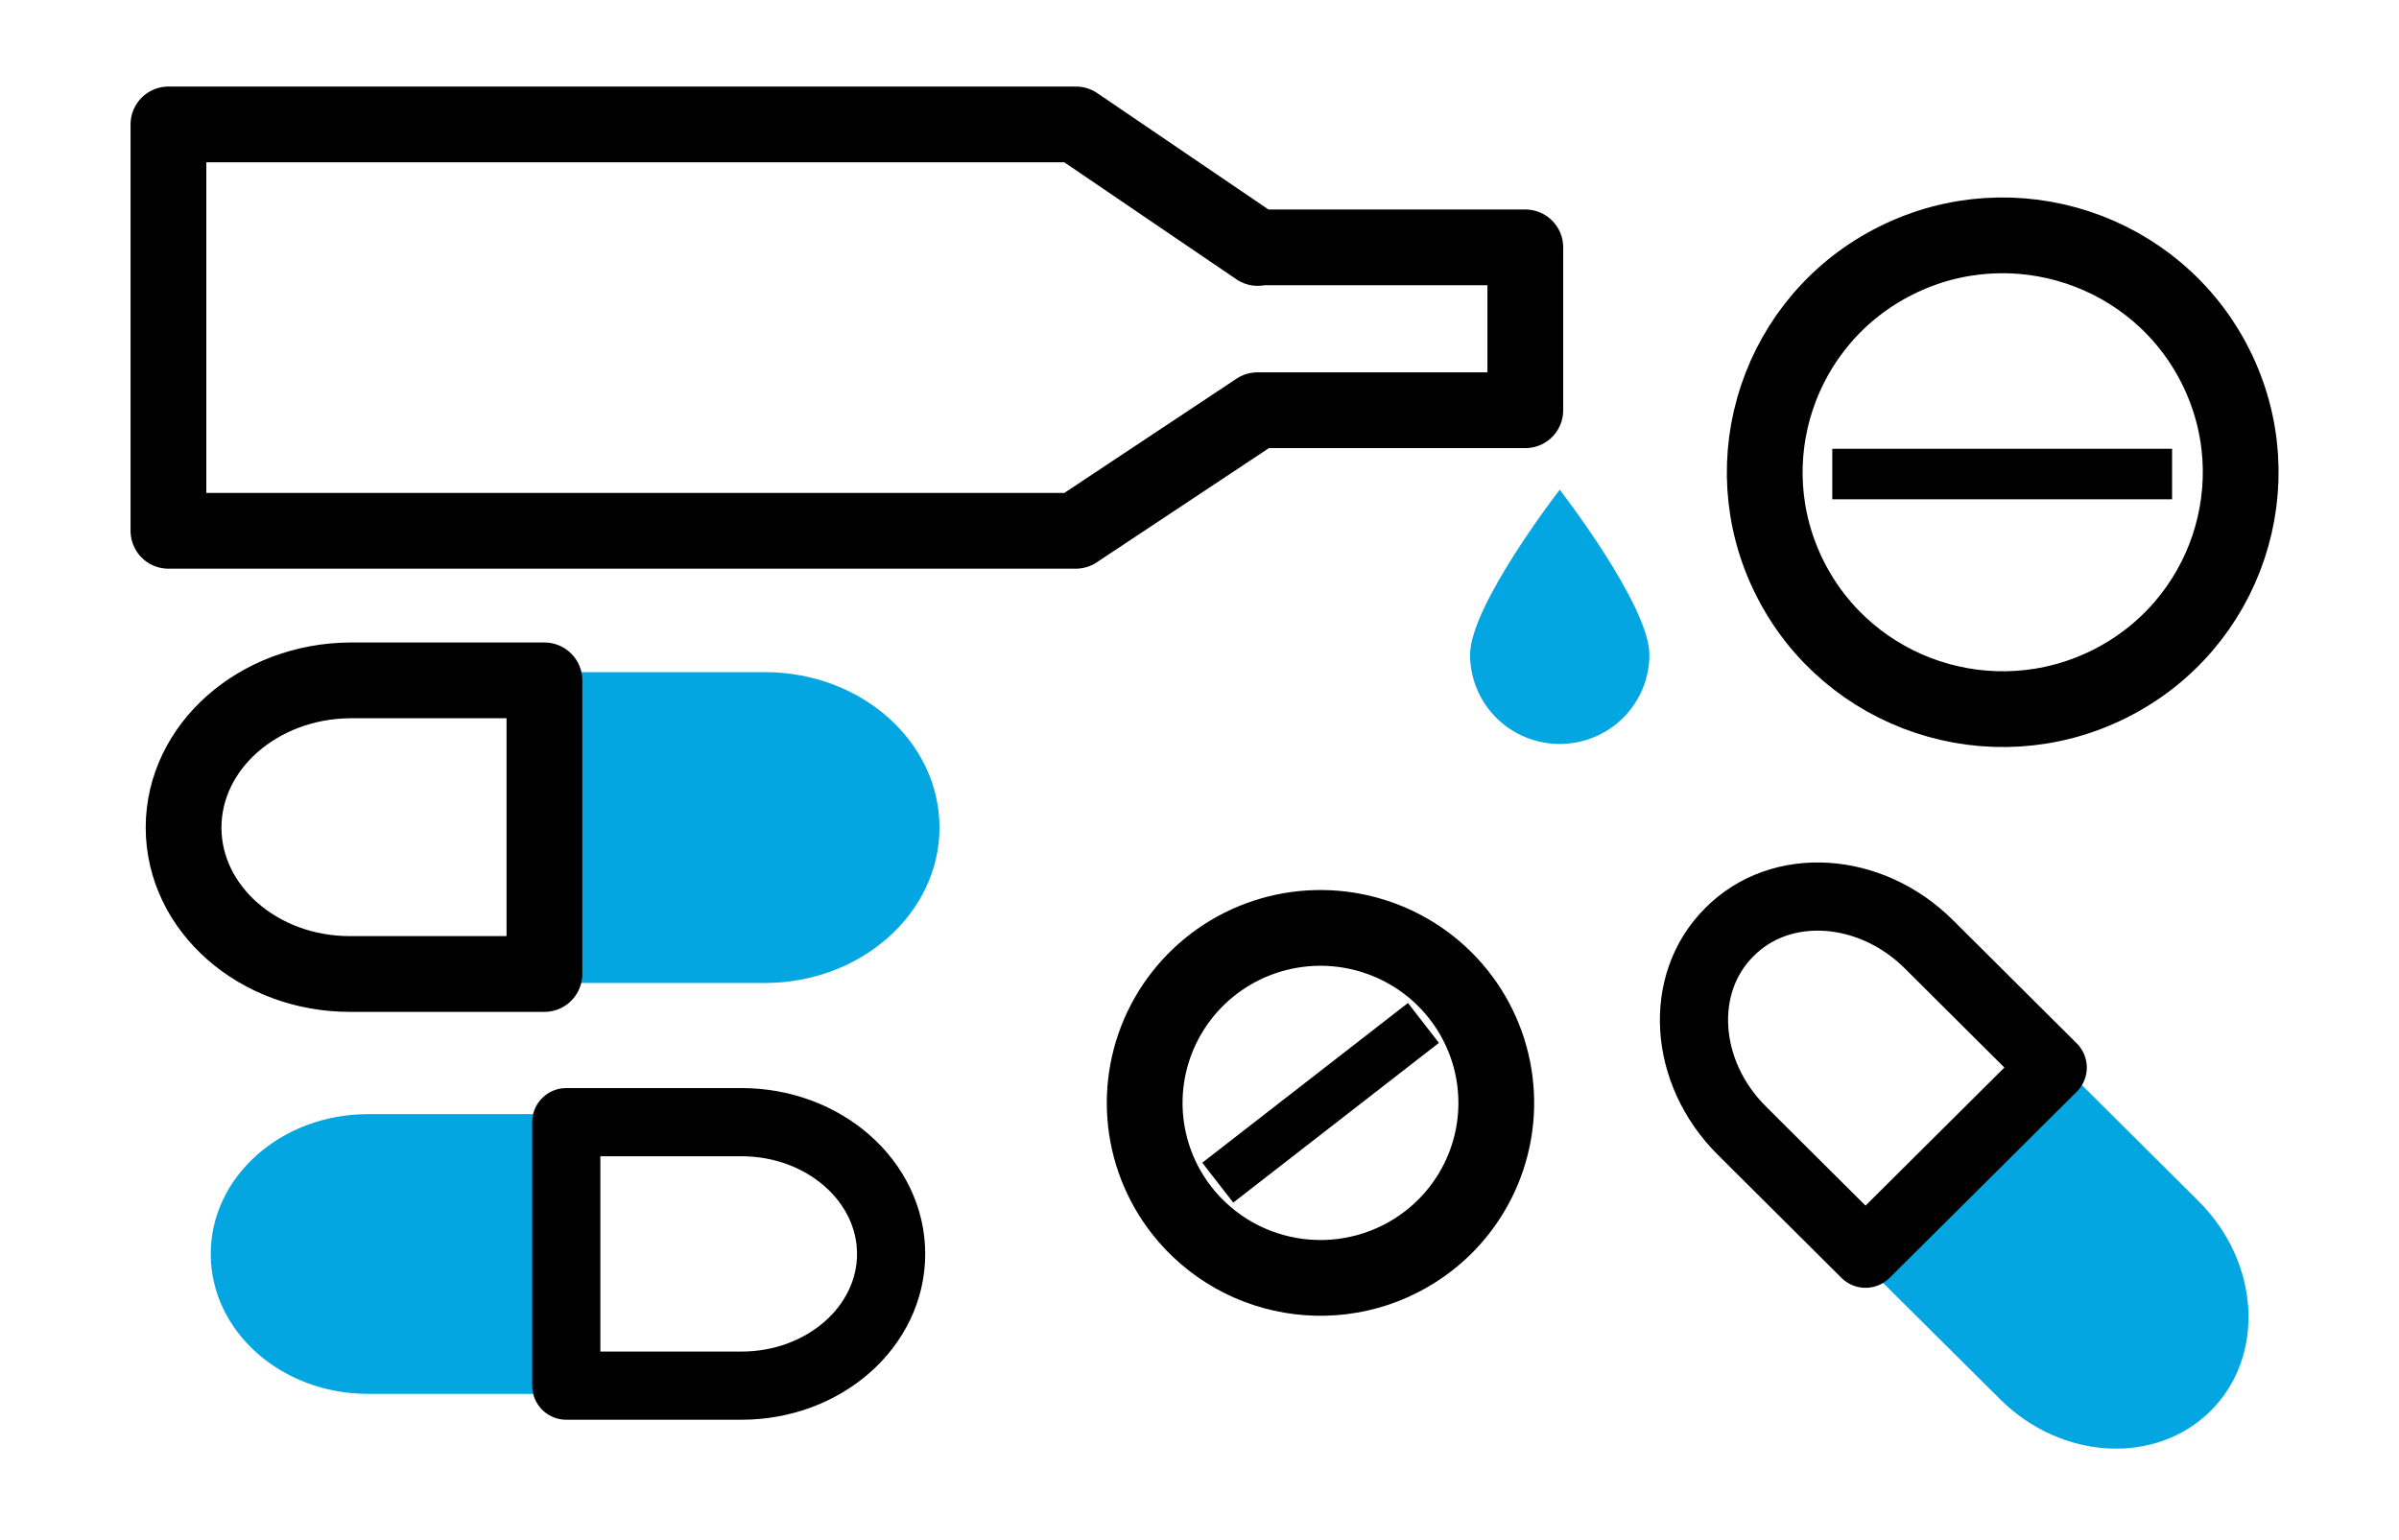 <svg width="95" height="61" viewBox="0 0 95 61" fill="none" xmlns="http://www.w3.org/2000/svg">
<path d="M8.345 49.66C8.345 46.605 11.133 44.124 14.575 44.124H21.855V55.203H14.575C11.133 55.203 8.345 52.722 8.345 49.66Z" fill="#04A6E1"/>
<path d="M35.288 49.66C35.288 46.783 32.633 44.442 29.362 44.442H22.424V54.877H29.362C32.633 54.877 35.288 52.543 35.288 49.66Z" stroke="black" stroke-width="2.7" stroke-linecap="round" stroke-linejoin="round"/>
<path d="M87.54 55.877C85.368 58.04 81.63 57.831 79.2 55.412L74.045 50.287L81.918 42.45L87.065 47.574C89.502 50.001 89.713 53.714 87.54 55.877Z" fill="#04A6E1"/>
<path d="M68.485 36.914C66.437 38.946 66.655 42.465 68.975 44.775L73.874 49.652L81.287 42.279L76.381 37.395C74.068 35.093 70.525 34.852 68.485 36.914Z" stroke="black" stroke-width="2.7" stroke-linecap="round" stroke-linejoin="round"/>
<path d="M37.203 32.775C37.203 36.178 34.088 38.93 30.288 38.93H22.189V26.619H30.288C34.104 26.619 37.203 29.371 37.203 32.775Z" fill="#04A6E1"/>
<path d="M7.27 32.775C7.27 35.976 10.221 38.574 13.857 38.574H21.559V26.945H13.857C10.221 26.976 7.27 29.573 7.27 32.775Z" stroke="black" stroke-width="3" stroke-linecap="round" stroke-linejoin="round"/>
<path d="M49.803 9.82L42.608 4.928H6.67V21.022H42.6L49.796 16.247H60.402V9.796H49.842L49.803 9.82Z" stroke="black" stroke-width="3" stroke-linecap="round" stroke-linejoin="round"/>
<path d="M83.522 27.093C88.176 24.776 90.062 19.141 87.734 14.508C85.407 9.874 79.747 7.996 75.092 10.313C70.438 12.631 68.552 18.265 70.88 22.899C73.207 27.533 78.867 29.41 83.522 27.093Z" stroke="black" stroke-width="3" stroke-linecap="round" stroke-linejoin="round"/>
<path d="M72.558 18.774H86.014" stroke="black" stroke-width="2"/>
<path d="M56.578 49.14C57.663 48.296 58.472 47.151 58.903 45.849C59.334 44.547 59.367 43.147 58.999 41.826C58.631 40.505 57.878 39.323 56.835 38.428C55.792 37.534 54.505 36.967 53.139 36.8C51.772 36.633 50.386 36.873 49.157 37.49C47.928 38.107 46.91 39.074 46.232 40.267C45.554 41.46 45.246 42.826 45.348 44.193C45.45 45.56 45.957 46.866 46.805 47.946C47.368 48.663 48.067 49.263 48.863 49.712C49.659 50.16 50.535 50.447 51.443 50.558C52.35 50.669 53.271 50.601 54.152 50.358C55.033 50.114 55.858 49.7 56.578 49.14V49.14Z" stroke="black" stroke-width="3" stroke-linecap="round" stroke-linejoin="round"/>
<path d="M48.223 46.838L56.368 40.512" stroke="black" stroke-width="2"/>
<path d="M61.765 29.464C62.707 29.464 63.61 29.092 64.276 28.429C64.942 27.766 65.316 26.867 65.316 25.929C65.316 23.976 61.765 19.394 61.765 19.394C61.765 19.394 58.214 23.976 58.214 25.929C58.214 26.867 58.588 27.766 59.254 28.429C59.92 29.092 60.823 29.464 61.765 29.464Z" fill="#04A6E1"/>
</svg>

